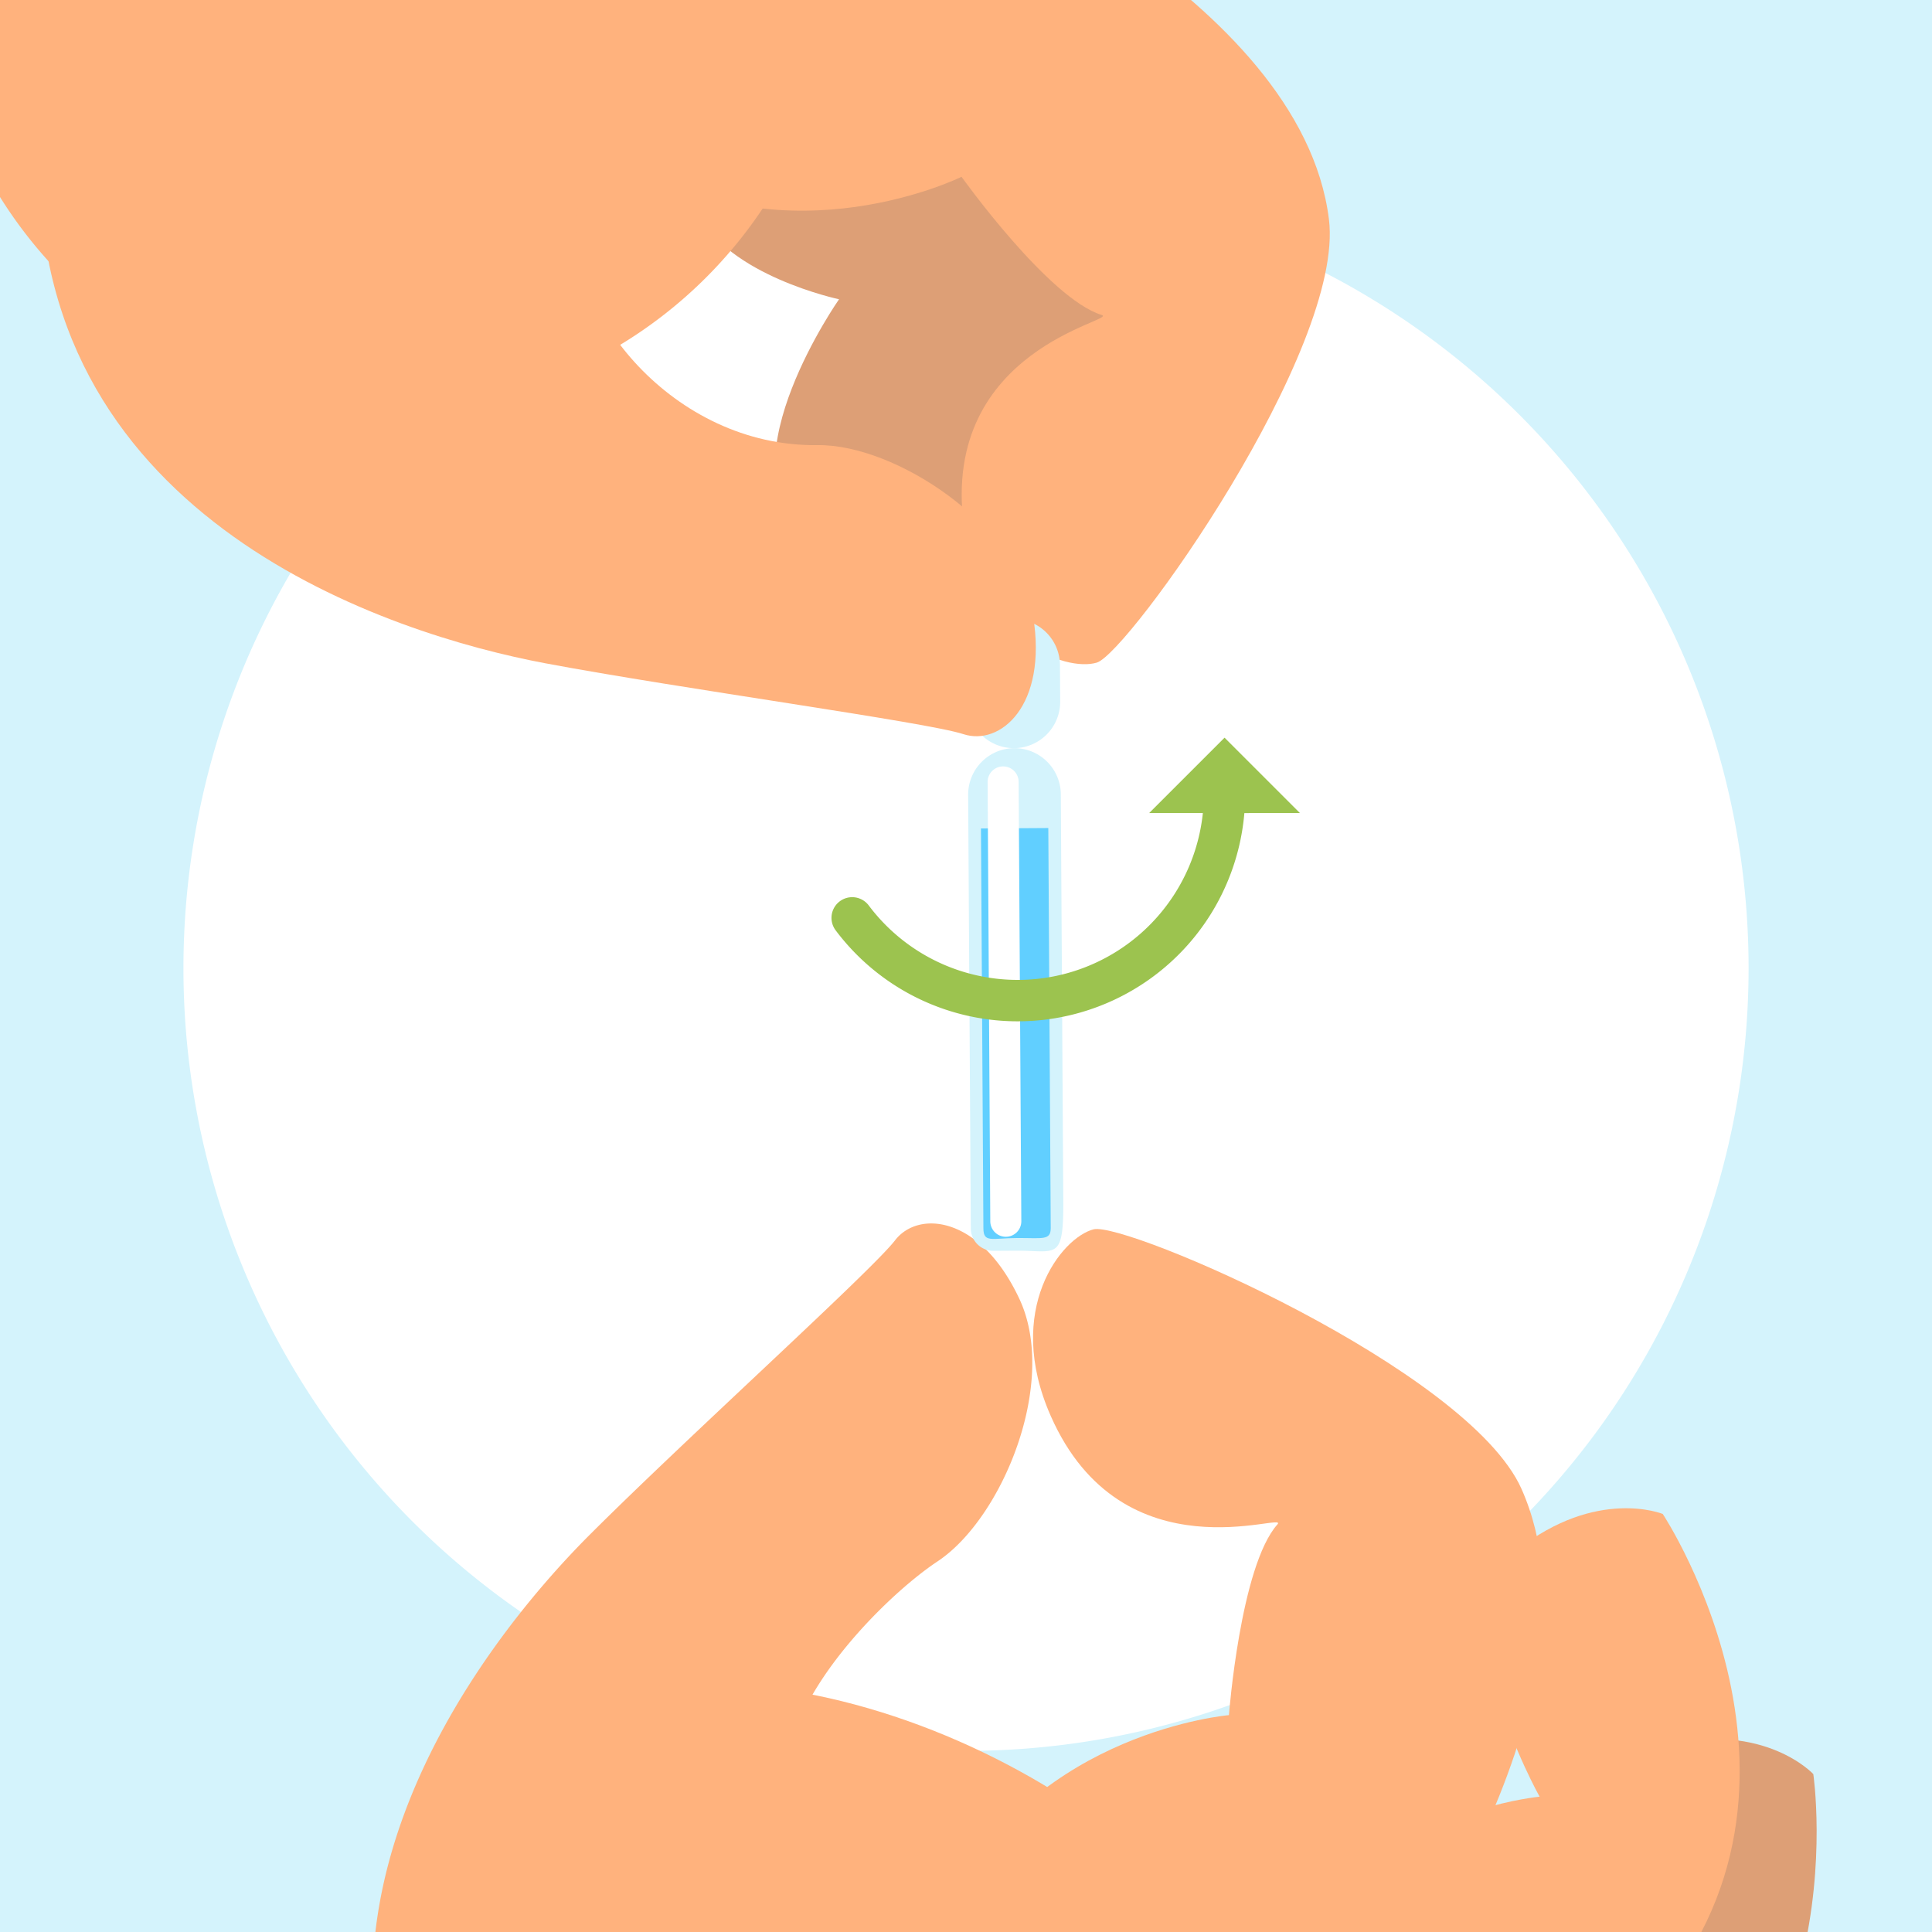 <svg xmlns="http://www.w3.org/2000/svg" xmlns:xlink="http://www.w3.org/1999/xlink" width="132" height="132" viewBox="0 0 132 132">
  <defs>
    <clipPath id="clip-path">
      <rect id="Rectángulo_2795" data-name="Rectángulo 2795" width="132" height="132" transform="translate(1551.444 2871.208)" fill="none"/>
    </clipPath>
  </defs>
  <g id="Illustration" transform="translate(-1551.444 -2871.208)">
    <rect id="Rectángulo_638" data-name="Rectángulo 638" width="132" height="132" transform="translate(1551.444 2871.208)" fill="#d4f3fc"/>
    <path id="Trazado_11006" data-name="Trazado 11006" d="M1670.912,2937.352a53.467,53.467,0,0,1-106.934.029v-.029a53.467,53.467,0,1,1,106.934,0Z" fill="#fff"/>
    <g id="Grupo_6667" data-name="Grupo 6667">
      <g id="Grupo_29667" data-name="Grupo 29667">
        <g id="Grupo_29666" data-name="Grupo 29666" clip-path="url(#clip-path)">
          <g id="Grupo_6666" data-name="Grupo 6666">
            <g id="Grupo_6665" data-name="Grupo 6665">
              <g id="Grupo_6661" data-name="Grupo 6661">
                <path id="Trazado_11007" data-name="Trazado 11007" d="M1617.687,3020.1s19.93,10.266,40.548,3.185,17.1-30.866,17.1-30.866-3.289-3.57-10.069-2-5.746,15.914-5.746,15.914-7.42-2.621-11.417.289-3.03,2.451-3.03,2.451-1.428-9.949-22.48-8.2S1617.687,3020.1,1617.687,3020.1Z" fill="#dd9f76"/>
                <path id="Trazado_11008" data-name="Trazado 11008" d="M1624.595,3024.174s22.4.837,38.067-14.322,2.386-35.206,2.386-35.206-4.492-1.837-9.963,2.466,1.549,16.85,1.549,16.85-7.831.774-10.214,5.106-1.706,3.5-1.706,3.5-5.514-8.4-23.835,2.111S1624.595,3024.174,1624.595,3024.174Z" fill="#ffb27d"/>
                <path id="Trazado_11009" data-name="Trazado 11009" d="M1615.119,3025.413a16.57,16.57,0,0,0,4.163-13.731c-1.443-8.125-8.476-11.531-12.808-16.471s4.6-14.386,9.031-17.328,8.247-12.236,5.59-17.923-6.9-6.091-8.5-4.008-14.229,13.487-20.86,20.116c-7.623,7.62-23.152,27.556-9.288,47.656S1615.119,3025.413,1615.119,3025.413Z" fill="#ffb27d"/>
                <path id="Trazado_11010" data-name="Trazado 11010" d="M1628.963,3045.453c-12.424,11.8-37.014,11.525-44.547-5.7-6.866-15.7-12.531-40.077,1.621-49.733s39.975.61,49.631,14.763S1641.946,3033.116,1628.963,3045.453Z" fill="#ffb27d"/>
                <path id="Trazado_11011" data-name="Trazado 11011" d="M1645.956,3008.325s15.718-21.294,9.443-35.388c-3.645-8.185-27.065-18.293-29.241-17.737s-6.134,5.469-2.926,12.746c4.919,11.157,16.338,6.459,15.49,7.413-2.535,2.846-3.314,13.032-3.314,13.032s-13.02,1.086-19,12.59c-3.839,7.391-15.884,21.584-5.216,23.593S1638.312,3029.331,1645.956,3008.325Z" fill="#ffb27d"/>
                <path id="Trazado_11012" data-name="Trazado 11012" d="M1560.27,3098.842l-25.919-21.629,47.812-57.293,21.112,27.389Z" fill="#f9b498"/>
                <path id="Trazado_11013" data-name="Trazado 11013" d="M1475.46,3167.313c32.813,25.049,91.949-63.108,92.486-63.954l29.04-40.958c-.978-.527-2.029-1.115-3.145-1.7a230.747,230.747,0,0,1-39.165-27.5c-10.841,8.742-21,16.828-26.944,22.178C1479.746,3098.136,1444.783,3143.906,1475.46,3167.313Z" fill="#02b4ff"/>
              </g>
              <g id="Grupo_6662" data-name="Grupo 6662">
                <path id="Trazado_11014" data-name="Trazado 11014" d="M1620.946,2956.658l-1.629.01a1.538,1.538,0,0,1-1.544-1.525l-.182-29.634a3.176,3.176,0,0,1,3.146-3.185h0a3.176,3.176,0,0,1,3.185,3.146l.17,28C1624.089,2957.331,1623.591,2956.658,1620.946,2956.658Z" fill="#d4f3fc"/>
                <path id="Trazado_11015" data-name="Trazado 11015" d="M1618.467,2927.81l.166,27.328c.006,1,.563.666,2.3.655h0c1.74-.01,2.3.185,2.3-.683l-.166-27.328Z" fill="#61cfff"/>
                <path id="Trazado_11016" data-name="Trazado 11016" d="M1620.164,2955.708a1.061,1.061,0,0,1-1.06-1.054l-.183-30.016a1.059,1.059,0,0,1,1.052-1.066h.008a1.06,1.06,0,0,1,1.06,1.054l.183,30.017a1.058,1.058,0,0,1-1.054,1.065h-.006Z" fill="#fff"/>
              </g>
              <g id="Grupo_6664" data-name="Grupo 6664">
                <g id="Grupo_6663" data-name="Grupo 6663">
                  <path id="Trazado_11017" data-name="Trazado 11017" d="M1579.4,2859.6s22.014,1.731,36.348,17.772-.031,33.427-.031,33.427-4.527,1.225-9.6-3.444,2.653-15.7,2.653-15.7-7.624-1.611-9.669-5.959-1.435-3.492-1.435-3.492-5.971,7.293-23.222-4.67S1579.4,2859.6,1579.4,2859.6Z" fill="#dd9f76"/>
                  <path id="Trazado_11018" data-name="Trazado 11018" d="M1602.92,2855.37s19.643,10.561,25.869,30.623-14.737,29.54-14.737,29.54-4.735-.774-7.383-6.983,9.365-12.787,9.365-12.787-6.357-4.552-6.34-9.235.208-3.677.208-3.677-8.744,4-19.469-13.655S1602.92,2855.37,1602.92,2855.37Z" fill="#dd9f76"/>
                </g>
                <path id="Trazado_11019" data-name="Trazado 11019" d="M1580.3,2838.241c-15.489-7.323-33.579,12.7-33.568,29.833a31.021,31.021,0,1,0,62.041-.036C1608.763,2850.905,1595.314,2845.341,1580.3,2838.241Z" fill="#ffb27d"/>
                <path id="Trazado_11020" data-name="Trazado 11020" d="M1615.861,2860.771s24.464,10.1,26.379,25.409c1.112,8.89-13.71,29.651-15.859,30.3s-8.078-1.51-9.094-9.4c-1.558-12.093,10.645-13.975,9.426-14.352-3.641-1.127-9.574-9.441-9.574-9.441s-11.707,5.8-22.77-.957c-7.107-4.341-24.756-10.262-16.663-17.5S1598.458,2846.742,1615.861,2860.771Z" fill="#ffb27d"/>
                <path id="Rectángulo_639" data-name="Rectángulo 639" d="M1620.679,2913.5h0a3.165,3.165,0,0,1,3.184,3.146l.016,2.493a3.166,3.166,0,0,1-3.146,3.184h0a3.164,3.164,0,0,1-3.184-3.146l-.015-2.493A3.164,3.164,0,0,1,1620.679,2913.5Z" fill="#d4f3fc"/>
                <rect id="Rectángulo_640" data-name="Rectángulo 640" width="33.773" height="67.148" transform="matrix(0.835, -0.551, 0.551, 0.835, 1510.702, 2807.924)" fill="#f9b498"/>
                <path id="Trazado_11021" data-name="Trazado 11021" d="M1580.168,2862.595s7.794,1.466,11.184,8.989.3,7.78-.495,14.3,6.559,15.863,16.441,15.737c5.321-.069,13.712,5.451,14.727,11.646s-2.265,8.923-4.76,8.1-19.356-3.11-28.572-4.843c-10.591-1.992-34.661-9.7-34.55-34.112S1580.168,2862.595,1580.168,2862.595Z" fill="#ffb27d"/>
                <path id="Trazado_11022" data-name="Trazado 11022" d="M1464.453,2710.76c-33.859,25.083,34.174,108.993,34.835,109.769l31.149,40.528c.8-.812,1.674-1.676,2.565-2.608a236.594,236.594,0,0,1,38.1-30.634c-5.289-13.228-10.144-25.59-13.582-33.009C1530.171,2735.071,1496.1,2687.308,1464.453,2710.76Z" fill="#02b4ff"/>
              </g>
            </g>
          </g>
        </g>
      </g>
    </g>
    <path id="Trazado_11023" data-name="Trazado 11023" d="M1640.259,2926.758l-5.15-5.149-5.151,5.149h3.669a12.721,12.721,0,0,1-22.829,6.312,1.413,1.413,0,1,0-2.26,1.7,15.545,15.545,0,0,0,27.925-8.011Z" fill="#9cc34f"/>
  </g>
</svg>
